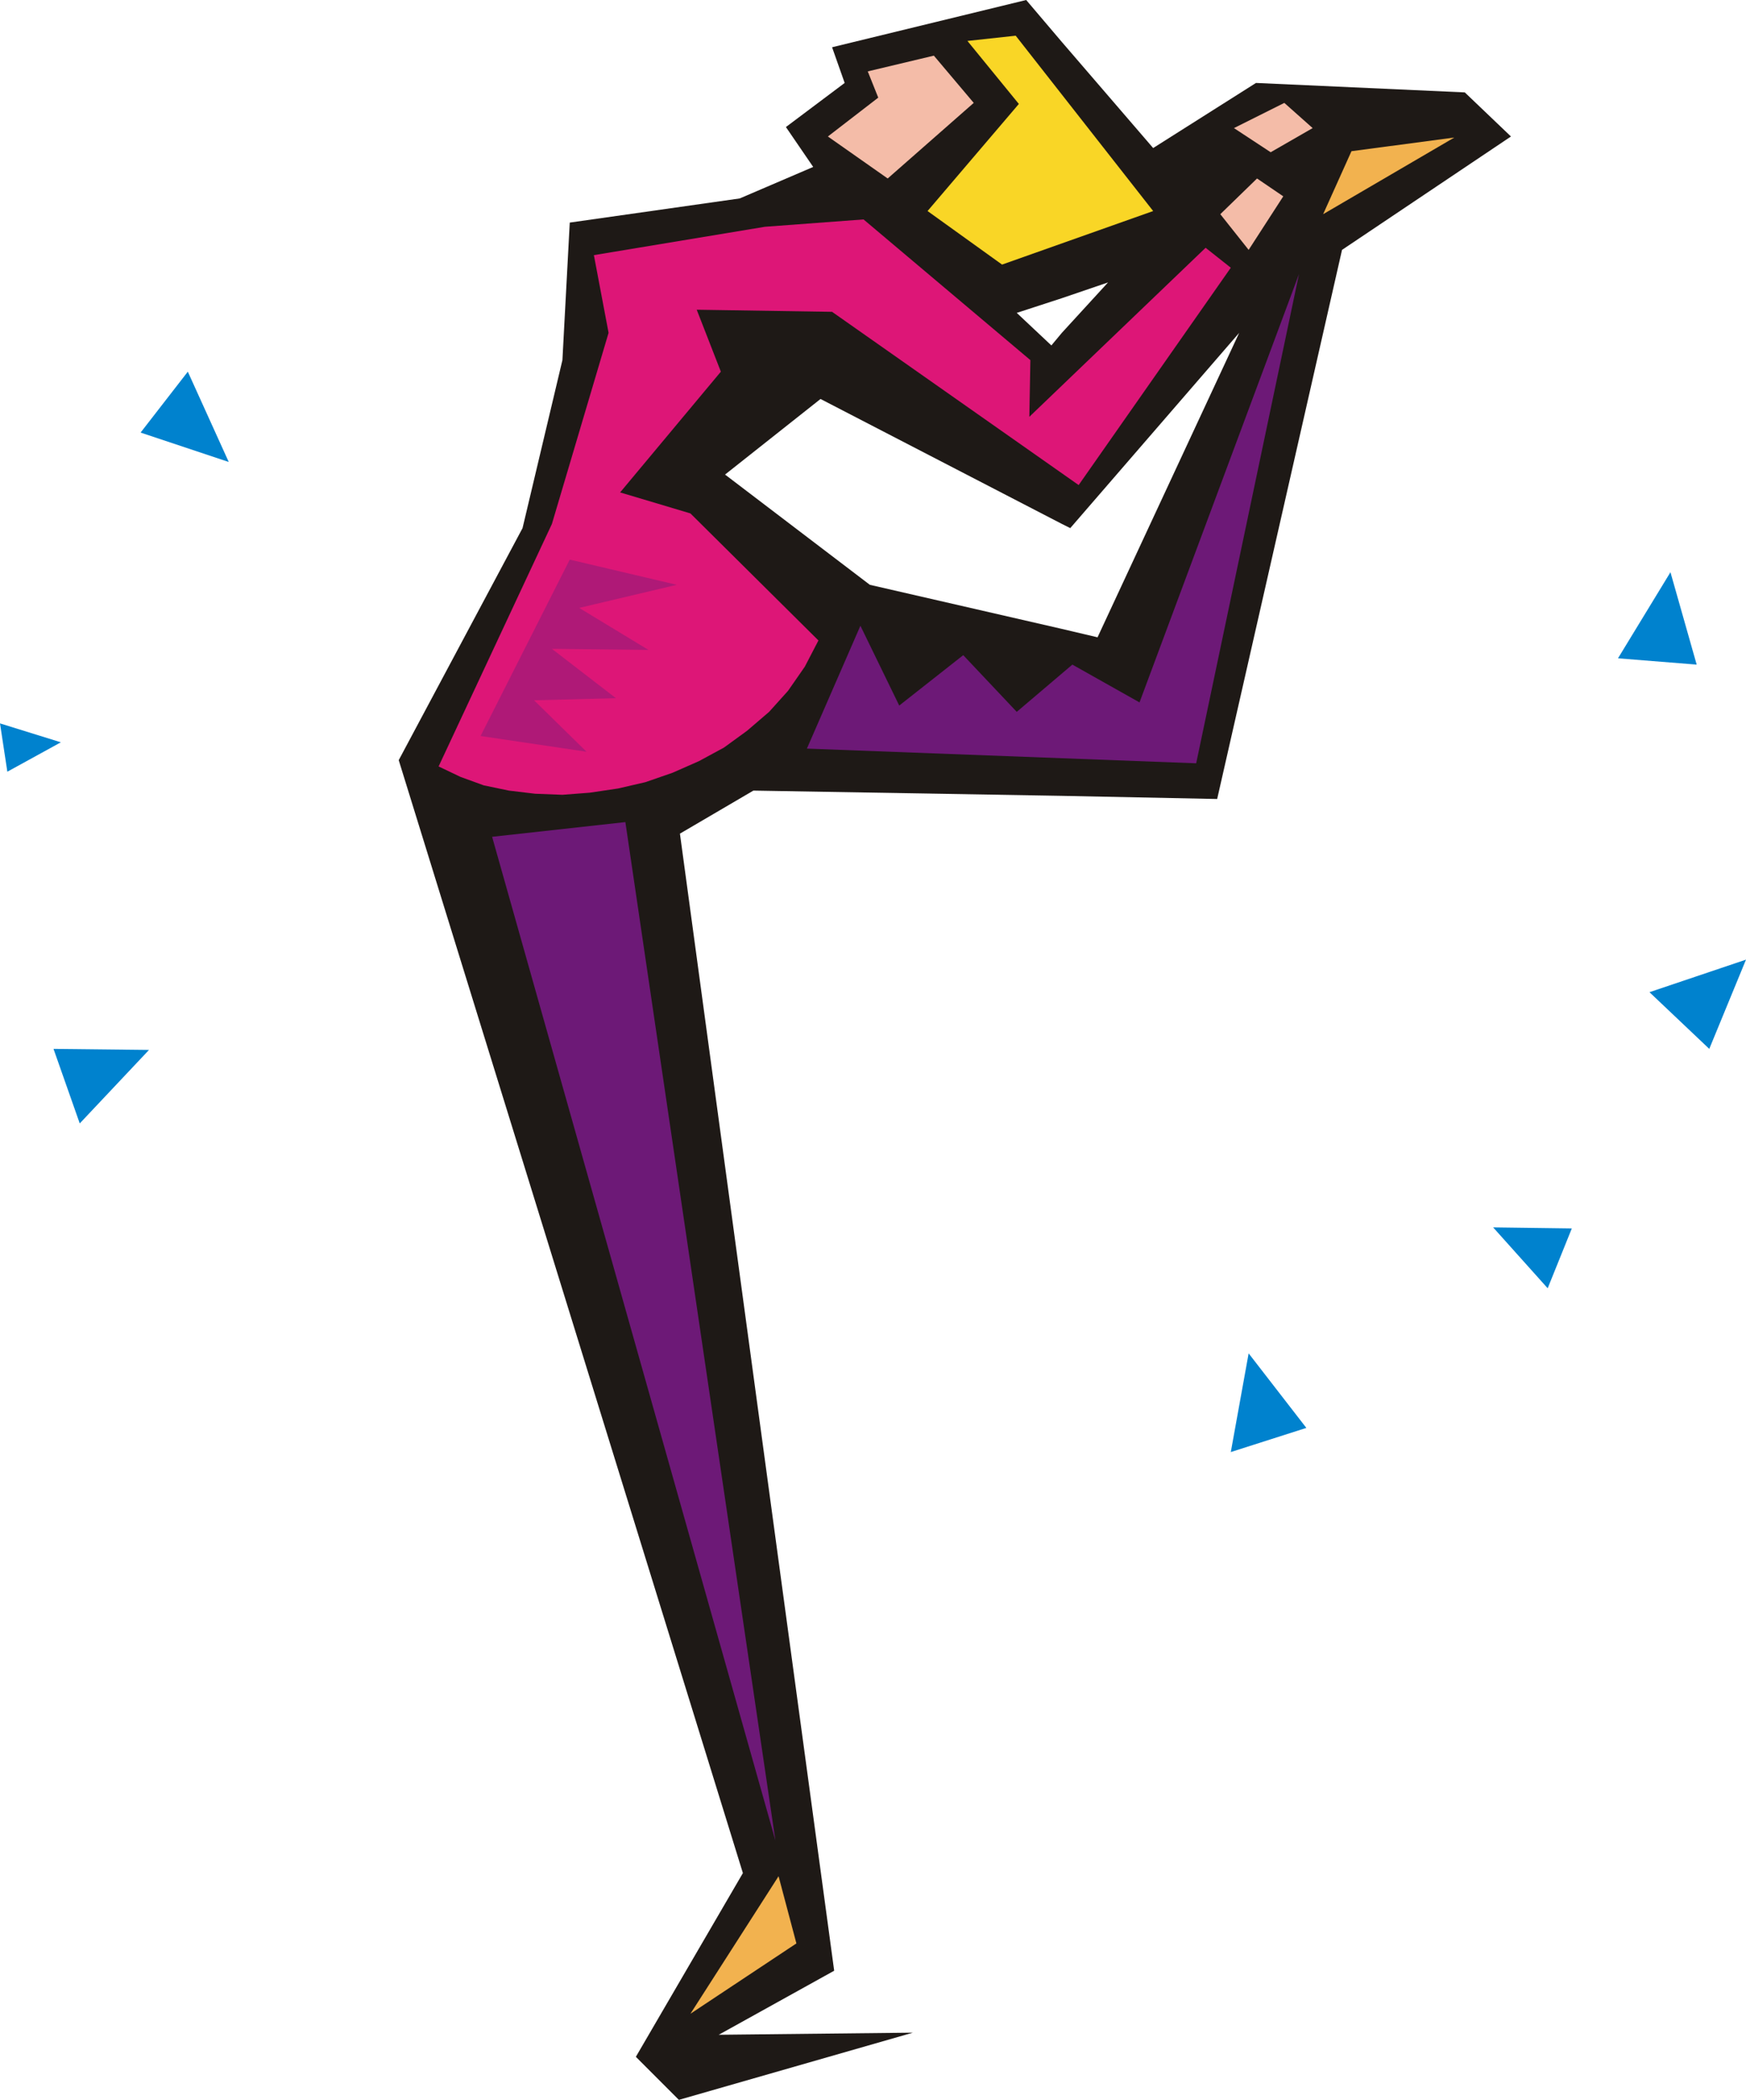 <svg xmlns="http://www.w3.org/2000/svg" width="1.664in" height="192" fill-rule="evenodd" stroke-linecap="round" preserveAspectRatio="none" viewBox="0 0 1664 2000"><style>.pen1{stroke:none}.brush3{fill:#f2b24f}.brush4{fill:#f4bca8}.brush8{fill:#0082ce}</style><path d="m1396 88 44 42-161 108-119 523-148-3V599l34 8 135-290-161 186-8-4V317l44-48-44 15V40l87 101 98-62 199 9zm-384 670-294-5-70 41 147 1083-110 61 185-2-223 64-41-41 102-175L380 724l118-221 38-160 7-131 162-23 70-30-26-38 56-42-12-34L978 0l34 40v244l-43 14 33 31 10-12v182L782 380l-91 72 138 105 183 42v159z" class="pen1" style="fill:#1e1916"/><path d="m1261 204 27-60 98-13-125 73z" class="pen1 brush3"/><path d="m1163 204 35-34 25 17-33 51-27-34zm61-106 27 24-40 23-35-23 48-24z" class="pen1 brush4"/><path d="M1028 462 793 297l-129-2 23 59-96 115 67 20 122 121-13 25-16 23-18 20-21 18-22 16-24 13-25 11-26 9-26 6-27 4-26 2-26-1-25-3-24-5-22-8-21-10 108-231 54-182-14-74 163-27 94-7 159 134-1 54 168-161 24 19-145 207z" class="pen1" style="fill:#dd1677"/><path d="m1099 201-144 51-71-51 87-102-49-60 46-5 131 167z" class="pen1" style="fill:#f9d626"/><path d="m769 713 51-117 37 76 61-48 51 54 53-45 64 36 152-408-98 466-371-14zm-173 70 143 970-270-956 127-14z" class="pen1" style="fill:#6d1977"/><path d="m658 1918 84-131 17 64-101 67z" class="pen1 brush3"/><path d="m1173 1383 17-94 55 71-72 23zM0 689l58 18-51 28-7-46zm1572 256 92-31-35 85-57-54zm-30-318 50-82 25 88-75-6zM179 354l39 86-84-28 45-58zM76 1070l66-70-91-1 25 71z" class="pen1 brush8"/><path d="m458 701 101 15-50-49 78-2-61-47 92 1-66-40 93-22-102-24-85 168z" class="pen1" style="fill:#af1977"/><path d="m1475 1227-52-58 75 1-23 57z" class="pen1 brush8"/><path d="m928 98-82 72-57-40 48-37-10-25 63-15 38 45z" class="pen1 brush4"/></svg>
